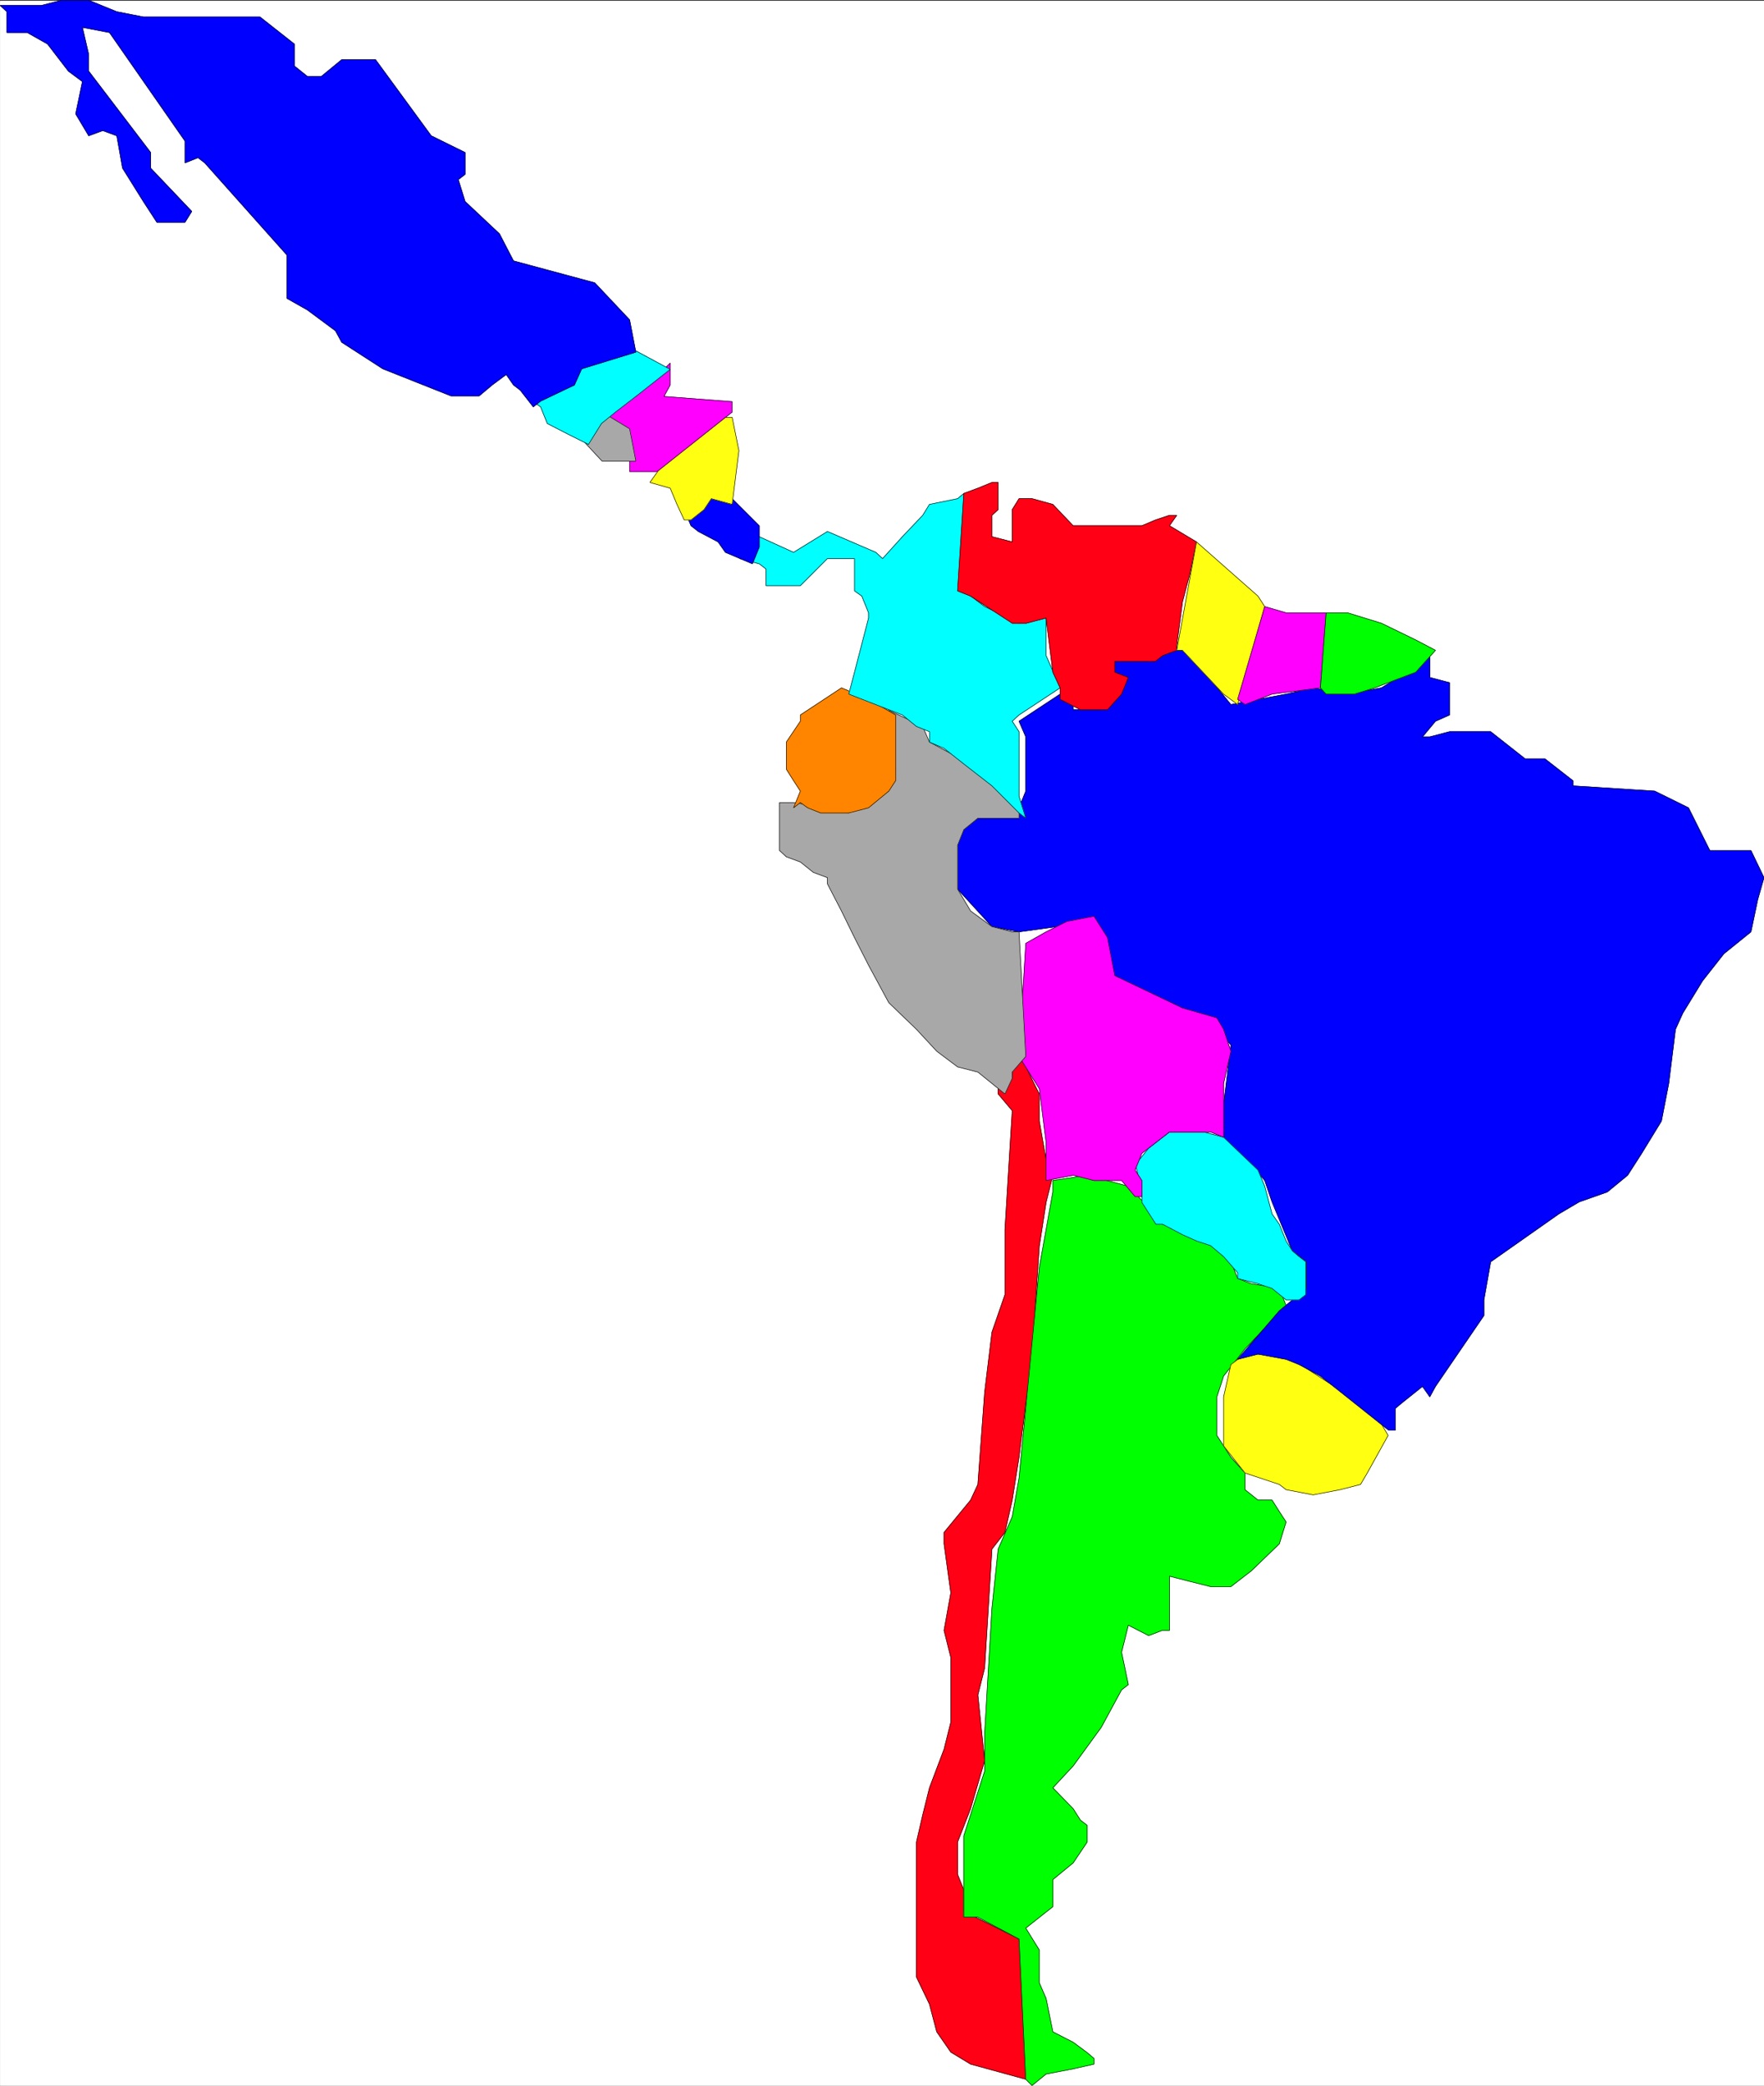 <svg width="3376.408" height="3991.723" viewBox="0 0 2532.306 2993.792" xmlns="http://www.w3.org/2000/svg"><rect x="0" y="0" width="2532.306" height="2993.792" fill="#333333" stroke="none"/><defs><clipPath id="a"><path d="M0 0h2532.059v2993H0Zm0 0"/></clipPath><clipPath id="b"><path d="M0 0h2532.059v2992.184H0Zm0 0"/></clipPath><clipPath id="c"><path d="M1374 924h1158.059v1128H1374Zm0 0"/></clipPath><clipPath id="d"><path d="M1373 924h1159.059v1129H1373Zm0 0"/></clipPath></defs><g clip-path="url(#a)" transform="translate(.248 1.326)"><path style="fill:#fff;fill-opacity:1;fill-rule:nonzero;stroke:none" d="M0 2992.184h2532.059V-.961H0Zm0 0"/></g><g clip-path="url(#b)" transform="translate(.248 1.326)"><path style="fill:#fff;fill-opacity:1;fill-rule:evenodd;stroke:#fff;stroke-width:.14;stroke-linecap:square;stroke-linejoin:bevel;stroke-miterlimit:10;stroke-opacity:1" d="M0 .5h486V575H0Zm0 0" transform="matrix(5.21 0 0 -5.21 0 2994.79)"/></g><path style="fill:#ff0014;fill-opacity:1;fill-rule:evenodd;stroke:#ff0014;stroke-width:.14;stroke-linecap:square;stroke-linejoin:bevel;stroke-miterlimit:10;stroke-opacity:1" d="m282.59 2.22-15.2 4.17-5.45 3.3-3.88 5.6-2.01 7.62-3.58 7.46v37.2l1.72 7.47 1.86 7.47 4.02 10.63 1.87 7.47v17.81l-1.87 7.46 1.87 10.35-1.87 13.5v3.16l7.32 8.9 2 4.31 1.87 25.42 2.01 16.52 3.58 10.34v17.95l2.01 32.75-3.87 4.59v2.88l5.74 7.47 1.86-2.88 3.73-7.47v-7.46l1.87-10.63 1.86-4.31-1.86-7.47-1.87-12.06-2.01-29.73-3.58-28.44-1.87-11.78-2.01-8.9-3.58-4.6-2.01-32.75-1.87-7.46 1.87-18.1-3.87-13.22-3.59-9.19v-8.9l1.72-4.31v-5.89l15.21-7.61zm0 0" transform="matrix(5.21 0 0 -5.21 .248 2996.116)"/><path style="fill:none;stroke:#000;stroke-width:.14;stroke-linecap:square;stroke-linejoin:bevel;stroke-miterlimit:10;stroke-opacity:1" d="m282.59 2.22-15.2 4.17-5.45 3.3-3.88 5.6-2.01 7.62-3.58 7.46v37.2l1.72 7.47 1.86 7.47 4.02 10.63 1.87 7.47v17.81l-1.87 7.46 1.87 10.35-1.87 13.5v3.16l7.32 8.9 2 4.31 1.87 25.42 2.01 16.52 3.58 10.34v17.95l2.01 32.75-3.87 4.59v2.88l5.74 7.47 1.86-2.88 3.73-7.47v-7.46l1.87-10.63 1.86-4.31-1.86-7.47-1.87-12.06-2.01-29.73-3.58-28.44-1.87-11.78-2.01-8.9-3.58-4.6-2.01-32.75-1.87-7.46 1.87-18.1-3.87-13.22-3.59-9.19v-8.9l1.72-4.31v-5.89l15.21-7.61zm0 0" transform="matrix(5.21 0 0 -5.21 .248 2996.116)"/><path style="fill:#0f0;fill-opacity:1;fill-rule:evenodd;stroke:#0f0;stroke-width:.14;stroke-linecap:square;stroke-linejoin:bevel;stroke-miterlimit:10;stroke-opacity:1" d="m301.38 6.39-5.73-1.29-7.46-1.44L284.31.5l-1.72 1.72-1.86 38.64-11.34 6.03h-3.87V69.3l5.74 17.81v10.34l2.01 34.47 1.72 16.37 3.87 8.9 1.87 10.63 5.59 58.03 3.73 20.82v3.16l9.47 1.44 11.33-3.02 5.6-5.89 3.72-4.59 9.47-2.87 5.6-3.16 3.87-4.31 1.86-4.6 3.73-1.43 7.75-1.3 1.87-4.74-11.34-11.92-5.88-7.47-1.86-5.74V179.6l3.87-6.03 3.87-4.31v-4.6l3.59-2.87h3.87l2.01-3.16 1.87-2.87-1.87-6.03-7.75-7.47-5.59-4.31h-5.59l-5.74 1.44-5.6 1.43v-14.94h-2.01l-3.72-1.43-5.6 2.87-1.86-7.47 1.86-8.9-1.86-1.44-5.6-10.34-7.74-10.63-5.6-6.03 5.6-5.75 2-3.15 1.87-1.44v-4.6l-3.87-5.74-5.6-4.6v-7.47l-7.46-5.89 3.73-6.03v-9.05l1.87-4.3 1.86-9.2 5.6-2.87 3.87-2.87 1.86-1.58zm0 0" transform="matrix(5.21 0 0 -5.21 .248 2996.116)"/><path style="fill:none;stroke:#000;stroke-width:.14;stroke-linecap:square;stroke-linejoin:bevel;stroke-miterlimit:10;stroke-opacity:1" d="m301.38 6.39-5.73-1.29-7.46-1.44L284.31.5l-1.72 1.72-1.86 38.64-11.34 6.03h-3.87V69.3l5.74 17.81v10.34l2.01 34.47 1.72 16.37 3.87 8.9 1.87 10.63 5.59 58.03 3.73 20.82v3.16l9.47 1.44 11.33-3.02 5.6-5.89 3.72-4.59 9.47-2.87 5.6-3.16 3.87-4.31 1.86-4.6 3.73-1.43 7.75-1.3 1.87-4.74-11.34-11.92-5.88-7.47-1.86-5.74V179.6l3.87-6.03 3.87-4.31v-4.6l3.59-2.87h3.87l2.01-3.16 1.87-2.87-1.87-6.03-7.75-7.47-5.59-4.31h-5.59l-5.74 1.44-5.6 1.43v-14.94h-2.01l-3.72-1.43-5.6 2.87-1.86-7.47 1.86-8.9-1.86-1.44-5.6-10.34-7.74-10.63-5.6-6.03 5.6-5.75 2-3.15 1.87-1.44v-4.6l-3.87-5.74-5.6-4.6v-7.47l-7.46-5.89 3.73-6.03v-9.05l1.87-4.3 1.86-9.2 5.6-2.87 3.87-2.87 1.86-1.58zm0 0" transform="matrix(5.21 0 0 -5.21 .248 2996.116)"/><path style="fill:#ff1;fill-opacity:1;fill-rule:evenodd;stroke:#ff1;stroke-width:.14;stroke-linecap:square;stroke-linejoin:bevel;stroke-miterlimit:10;stroke-opacity:1" d="m352.45 166.1-9.47 3.16-5.88 7.47v13.5l2.01 8.9 3.87 2.88h7.46l5.6-1.44 9.32-6.03 9.47-6.03 5.74-5.75 1.86-3.16-5.74-10.34-1.86-3.16-5.6-1.44-7.46-1.43-7.45 1.43zm0 0" transform="matrix(5.21 0 0 -5.21 .248 2996.116)"/><path style="fill:none;stroke:#000;stroke-width:.14;stroke-linecap:square;stroke-linejoin:bevel;stroke-miterlimit:10;stroke-opacity:1" d="m352.45 166.1-9.47 3.16-5.88 7.47v13.5l2.01 8.9 3.87 2.88h7.46l5.6-1.44 9.32-6.03 9.47-6.03 5.74-5.75 1.86-3.16-5.74-10.34-1.86-3.16-5.6-1.44-7.46-1.43-7.45 1.43zm0 0" transform="matrix(5.21 0 0 -5.21 .248 2996.116)"/><g clip-path="url(#c)" transform="translate(.248 1.326)"><path style="fill:#00f;fill-opacity:1;fill-rule:evenodd;stroke:none" d="m1993.191 2051.57-69.504-55.328-28.394-22.457-30.633-16.46-18.652-7.505-40.38-7.504-29.175 7.504 59.813-69.605 38.867-32.145v-38.191l-20.164-15.68-29.176-70.336-10.473-30.687-19.433-23.239-29.125-23.183-10.473-15.68v-46.422l10.473-86.07-20.16-22.402-18.704-16.465-30.636-14.223-77.735-31.469-19.433-15.68-10.469-14.226-8.965-47.879-9.687-14.953-108.371 14.953-38.864-7.504-49.34-53.87v-70.333l8.961-15.734 20.164-15.684h38.864l20.215-14.953 9.691-23.965v-77.84l-9.691-22.453 59.03-38.918 18.704 15.004v7.45h40.324l19.434-14.954 9.746-7.5-9.746-31.418v-16.46h48.61l48.558-22.458 69.5 85.34 79.246-15.004 38.812-8.96 49.34 8.96 48.61-8.96 49.285-29.907 20.214-23.965v38.918l28.395 7.5v46.371l-20.215 8.961-18.648 22.453h10.469l28.394-7.449h59.031l49.34 38.867h28.395l40.324 31.47v7.448l117.383 7.504 48.554 23.965 30.637 61.324h59.027l18.704 38.918-8.961 31.414-9.743 46.422-38.867 31.418-30.633 38.918-28.394 46.367-10.473 23.239-9.691 77.785-10.473 53.87-28.394 46.423-20.16 31.414-29.176 23.969-40.328 14.222-29.176 17.192-97.895 68.824-9.691 54.652v22.457l-69.555 101.75-8.18 14.953-10.468-14.953-29.906 23.914-8.961 7.504v31.414zm0 0"/></g><g clip-path="url(#d)" transform="translate(.248 1.326)"><path style="fill:none;stroke:#00f;stroke-width:.14;stroke-linecap:square;stroke-linejoin:bevel;stroke-miterlimit:10;stroke-opacity:1" d="m382.57 181.04-13.34 10.62-5.45 4.31-5.88 3.16-3.58 1.44-7.75 1.44-5.6-1.44 11.48 13.36 7.46 6.17v7.33l-3.87 3.01-5.6 13.5-2.01 5.89-3.73 4.46-5.59 4.45-2.01 3.01v8.91l2.01 16.52-3.87 4.3-3.59 3.16-5.88 2.73-14.92 6.04-3.73 3.01-2.01 2.73-1.72 9.19-1.86 2.87-20.8-2.87-7.46 1.44-9.47 10.34v13.5l1.72 3.02 3.87 3.01h7.46l3.88 2.87 1.86 4.6v14.94l-1.86 4.31 11.33 7.47 3.59-2.88v-1.43h7.74l3.73 2.87 1.87 1.44-1.87 6.03v3.16h9.33l9.32 4.31 13.34-16.38 15.21 2.88 7.45 1.72 9.47-1.72 9.33 1.72 9.46 5.74 3.88 4.6v-7.47l5.45-1.44v-8.9l-3.88-1.72-3.58-4.31h2.01l5.45 1.43h11.33l9.47-7.46h5.45l7.74-6.04v-1.43l22.53-1.44 9.32-4.6 5.88-11.77h11.33l3.59-7.47-1.72-6.03-1.87-8.91-7.46-6.03-5.88-7.47-5.45-8.9-2.01-4.46-1.86-14.93-2.01-10.34-5.45-8.91-3.87-6.03-5.6-4.6-7.74-2.73-5.6-3.3-18.79-13.21-1.86-10.49v-4.31l-13.35-19.53-1.57-2.87-2.01 2.87-5.74-4.59-1.72-1.44v-6.03zm0 0" transform="matrix(5.21 0 0 -5.21 0 2994.79)"/><path style="fill:none;stroke:#000;stroke-width:.14;stroke-linecap:square;stroke-linejoin:bevel;stroke-miterlimit:10;stroke-opacity:1" d="m382.57 181.04-13.34 10.62-5.45 4.31-5.88 3.16-3.58 1.44-7.75 1.44-5.6-1.44 11.48 13.36 7.46 6.17v7.33l-3.87 3.01-5.6 13.5-2.01 5.89-3.73 4.46-5.59 4.45-2.01 3.01v8.91l2.01 16.52-3.87 4.3-3.59 3.16-5.88 2.73-14.92 6.04-3.73 3.01-2.01 2.73-1.72 9.19-1.86 2.87-20.8-2.87-7.46 1.44-9.47 10.34v13.5l1.72 3.02 3.87 3.01h7.46l3.88 2.87 1.86 4.6v14.94l-1.86 4.31 11.33 7.47 3.59-2.88v-1.43h7.74l3.73 2.87 1.87 1.44-1.87 6.03v3.16h9.33l9.32 4.31 13.34-16.38 15.21 2.88 7.45 1.72 9.47-1.72 9.33 1.72 9.46 5.74 3.88 4.6v-7.47l5.45-1.44v-8.9l-3.88-1.72-3.58-4.31h2.01l5.45 1.43h11.33l9.47-7.46h5.45l7.74-6.04v-1.43l22.53-1.44 9.32-4.6 5.88-11.77h11.33l3.59-7.47-1.72-6.03-1.87-8.91-7.46-6.03-5.88-7.47-5.45-8.9-2.01-4.46-1.86-14.93-2.01-10.34-5.45-8.91-3.87-6.03-5.6-4.6-7.74-2.73-5.6-3.3-18.79-13.21-1.86-10.49v-4.31l-13.35-19.53-1.57-2.87-2.01 2.87-5.74-4.59-1.72-1.44v-6.03zm0 0" transform="matrix(5.21 0 0 -5.21 0 2994.79)"/></g><path style="fill:#0ff;fill-opacity:1;fill-rule:evenodd;stroke:#0ff;stroke-width:.14;stroke-linecap:square;stroke-linejoin:bevel;stroke-miterlimit:10;stroke-opacity:1" d="m354.32 216.94-3.88 3.16-3.87 1.3-5.6 1.43v1.58l-3.87 4.45-3.58 3.02-3.88 1.29-3.87 1.73-5.45 2.87h-1.87l-3.87 6.03v2.87l-1.72 7.62 3.59 4.45 5.73 4.45h9.47l5.45-1.44 9.47-9.04 1.86-4.46 2.01-7.61 2.01-2.87 1.87-4.6 1.72-2.73 1.86-1.58 1.87-1.43v-9.05l-1.87-1.44zm0 0" transform="matrix(5.21 0 0 -5.21 .248 2996.116)"/><path style="fill:none;stroke:#000;stroke-width:.14;stroke-linecap:square;stroke-linejoin:bevel;stroke-miterlimit:10;stroke-opacity:1" d="m354.32 216.94-3.88 3.16-3.87 1.3-5.6 1.43v1.58l-3.87 4.45-3.58 3.02-3.88 1.29-3.87 1.73-5.45 2.87h-1.87l-3.87 6.03v2.87l-1.72 7.62 3.59 4.45 5.73 4.45h9.47l5.45-1.44 9.47-9.04 1.86-4.46 2.01-7.61 2.01-2.87 1.87-4.6 1.72-2.73 1.86-1.58 1.87-1.43v-9.05l-1.87-1.44zm0 0" transform="matrix(5.21 0 0 -5.21 .248 2996.116)"/><path style="fill:#f0f;fill-opacity:1;fill-rule:evenodd;stroke:#f0f;stroke-width:.14;stroke-linecap:square;stroke-linejoin:bevel;stroke-miterlimit:10;stroke-opacity:1" d="m312.72 245.38-3.73 4.45h-7.61l-5.73 1.44-7.46-1.44v10.49l-1.87 14.79-5.59 8.91 1.86 31.16 5.6 3.16 5.73 2.87 7.46 1.44 3.73-5.89 2.01-10.48 18.65-8.91 9.47-2.73 1.86-3.16 2.01-6.03-2.01-8.9v-14.8l-3.58 1.44h-11.34l-7.6-5.89-1.86-4.59 1.86-2.88v-4.45zm0 0" transform="matrix(5.21 0 0 -5.21 .248 2996.116)"/><path style="fill:none;stroke:#000;stroke-width:.14;stroke-linecap:square;stroke-linejoin:bevel;stroke-miterlimit:10;stroke-opacity:1" d="m312.72 245.38-3.73 4.45h-7.61l-5.73 1.44-7.46-1.44v10.49l-1.87 14.79-5.59 8.91 1.86 31.16 5.6 3.16 5.73 2.87 7.46 1.44 3.73-5.89 2.01-10.48 18.65-8.91 9.47-2.73 1.86-3.16 2.01-6.03-2.01-8.9v-14.8l-3.58 1.44h-11.34l-7.6-5.89-1.86-4.59 1.86-2.88v-4.45zm0 0" transform="matrix(5.21 0 0 -5.21 .248 2996.116)"/><path style="fill:#a8a8a8;fill-opacity:1;fill-rule:evenodd;stroke:#a8a8a8;stroke-width:.14;stroke-linecap:square;stroke-linejoin:bevel;stroke-miterlimit:10;stroke-opacity:1" d="m276.85 273.67-7.46 6.04-5.59 1.43-5.74 4.31-5.59 6.03-7.61 7.33-5.59 10.34-3.87 7.61-3.59 7.33-3.87 7.47v1.72l-3.88 1.44-3.58 2.87-3.87 1.43-1.87 1.73v13.21h3.73l9.47-1.44 5.74-1.43 7.6 4.59 3.58 2.88 1.87 4.59-1.87 7.47v8.76l9.33-4.45 1.86-4.31 5.89-3.16 5.45-2.87 5.88-4.6 3.58-4.31 3.88-4.59v-1.44h-11.34l-3.87-3.16-1.72-4.31v-12.06l3.59-6.03 5.88-4.31 5.59-1.44h1.87l1.86-34.32-3.73-4.31v-1.73zm0 0" transform="matrix(5.21 0 0 -5.21 .248 2996.116)"/><path style="fill:none;stroke:#000;stroke-width:.14;stroke-linecap:square;stroke-linejoin:bevel;stroke-miterlimit:10;stroke-opacity:1" d="m276.85 273.67-7.46 6.04-5.59 1.43-5.74 4.31-5.59 6.03-7.61 7.33-5.59 10.34-3.87 7.61-3.59 7.33-3.87 7.47v1.72l-3.88 1.44-3.58 2.87-3.87 1.43-1.87 1.73v13.21h3.73l9.47-1.44 5.74-1.43 7.6 4.59 3.58 2.88 1.87 4.59-1.87 7.47v8.76l9.33-4.45 1.86-4.31 5.89-3.16 5.45-2.87 5.88-4.6 3.58-4.31 3.88-4.59v-1.44h-11.34l-3.87-3.16-1.72-4.31v-12.06l3.59-6.03 5.88-4.31 5.59-1.44h1.87l1.86-34.32-3.73-4.31v-1.73zm0 0" transform="matrix(5.21 0 0 -5.21 .248 2996.116)"/><path style="fill:#ff8500;fill-opacity:1;fill-rule:evenodd;stroke:#ff8500;stroke-width:.14;stroke-linecap:square;stroke-linejoin:bevel;stroke-miterlimit:10;stroke-opacity:1" d="m218.61 352.52 1.87 4.6-1.87 2.87-2 3.16v7.47l3.87 5.75v1.72l11.33 7.47 7.46-3.16 7.46-4.31v-18.1l-1.87-2.87-5.59-4.6-5.45-1.43h-7.75l-3.58 1.43-2.01 1.44zm0 0" transform="matrix(5.21 0 0 -5.21 .248 2996.116)"/><path style="fill:none;stroke:#000;stroke-width:.14;stroke-linecap:square;stroke-linejoin:bevel;stroke-miterlimit:10;stroke-opacity:1" d="m218.61 352.52 1.87 4.6-1.87 2.87-2 3.16v7.47l3.87 5.75v1.72l11.33 7.47 7.46-3.16 7.46-4.31v-18.1l-1.87-2.87-5.59-4.6-5.45-1.43h-7.75l-3.58 1.43-2.01 1.44zm0 0" transform="matrix(5.21 0 0 -5.21 .248 2996.116)"/><path style="fill:#0ff;fill-opacity:1;fill-rule:evenodd;stroke:#0ff;stroke-width:.14;stroke-linecap:square;stroke-linejoin:bevel;stroke-miterlimit:10;stroke-opacity:1" d="m280.73 351.09-7.46 7.47-7.75 6.03-5.45 4.31-4.02 1.72v2.87l-3.58 1.44-3.88 3.16-14.77 5.75 1.58 6.03 3.87 14.93v1.44l-1.86 4.6-2.01 1.43v8.91h-7.46l-7.46-7.47h-9.47v4.6l-1.86 1.43-5.45 1.44 5.45 6.03 9.46-4.31 9.33 5.75 13.34-5.75 1.86-1.72 5.45 6.03 5.6 5.89 1.86 3.01 7.75 1.58 1.72 1.44v-26.86l5.74-4.31 9.47-4.59 5.59 1.43 1.87 1.44v-11.78l3.87-8.9-11.33-7.47-1.87-1.72 1.87-2.88v-17.81l1.86-6.03zm0 0" transform="matrix(5.21 0 0 -5.21 .248 2996.116)"/><path style="fill:none;stroke:#000;stroke-width:.14;stroke-linecap:square;stroke-linejoin:bevel;stroke-miterlimit:10;stroke-opacity:1" d="m280.73 351.09-7.46 7.47-7.75 6.03-5.45 4.31-4.02 1.72v2.87l-3.58 1.44-3.88 3.16-14.77 5.75 1.58 6.03 3.87 14.93v1.44l-1.86 4.6-2.01 1.43v8.91h-7.46l-7.46-7.47h-9.47v4.6l-1.86 1.43-5.45 1.44 5.45 6.03 9.46-4.31 9.33 5.75 13.34-5.75 1.86-1.72 5.45 6.03 5.6 5.89 1.86 3.01 7.75 1.58 1.72 1.44v-26.86l5.74-4.31 9.47-4.59 5.59 1.43 1.87 1.44v-11.78l3.87-8.9-11.33-7.47-1.87-1.72 1.87-2.88v-17.81l1.86-6.03zm0 0" transform="matrix(5.21 0 0 -5.21 .248 2996.116)"/><path style="fill:#ff0014;fill-opacity:1;fill-rule:evenodd;stroke:#ff0014;stroke-width:.14;stroke-linecap:square;stroke-linejoin:bevel;stroke-miterlimit:10;stroke-opacity:1" d="m292.06 385.56-2.01 4.31-1.86 14.93-5.46-1.43h-3.87l-11.47 7.47-3.59 1.43 1.72 26.86 3.87 1.44 3.88 1.58h1.72v-7.47l-1.72-1.58v-5.89l5.59-1.44v8.91l1.87 3.01h3.58l5.74-1.58 5.6-5.88h18.93l3.73 1.58 3.87 1.29h2.01l-2.01-2.87 7.46-4.46-1.86-8.9-2.01-7.61-1.58-12.07v-1.29l-3.87-1.44-2.01-1.58h-11.19v-3.01l3.73-1.44-1.86-4.59-3.88-4.31h-7.46l-5.59 2.87zm0 0" transform="matrix(5.21 0 0 -5.21 .248 2996.116)"/><path style="fill:none;stroke:#000;stroke-width:.14;stroke-linecap:square;stroke-linejoin:bevel;stroke-miterlimit:10;stroke-opacity:1" d="m292.06 385.56-2.01 4.31-1.86 14.93-5.46-1.43h-3.87l-11.47 7.47-3.59 1.43 1.72 26.86 3.87 1.44 3.88 1.58h1.72v-7.47l-1.72-1.58v-5.89l5.59-1.44v8.91l1.87 3.01h3.58l5.74-1.58 5.6-5.88h18.93l3.73 1.58 3.87 1.29h2.01l-2.01-2.87 7.46-4.46-1.86-8.9-2.01-7.61-1.58-12.07v-1.29l-3.87-1.44-2.01-1.58h-11.19v-3.01l3.73-1.44-1.86-4.59-3.88-4.31h-7.46l-5.59 2.87zm0 0" transform="matrix(5.21 0 0 -5.21 .248 2996.116)"/><path style="fill:#ff1;fill-opacity:1;fill-rule:evenodd;stroke:#ff1;stroke-width:.14;stroke-linecap:square;stroke-linejoin:bevel;stroke-miterlimit:10;stroke-opacity:1" d="m324.19 395.9 5.45 29.87 16.93-14.93 1.86-2.88-7.46-27-3.87 2.88-11.33 12.06zm0 0" transform="matrix(5.21 0 0 -5.21 .248 2996.116)"/><path style="fill:none;stroke:#000;stroke-width:.14;stroke-linecap:square;stroke-linejoin:bevel;stroke-miterlimit:10;stroke-opacity:1" d="m324.19 395.9 5.45 29.87 16.93-14.93 1.86-2.88-7.46-27-3.87 2.88-11.33 12.06zm0 0" transform="matrix(5.21 0 0 -5.21 .248 2996.116)"/><path style="fill:#f0f;fill-opacity:1;fill-rule:evenodd;stroke:#f0f;stroke-width:.14;stroke-linecap:square;stroke-linejoin:bevel;stroke-miterlimit:10;stroke-opacity:1" d="m340.97 382.4 7.46 25.56 5.89-1.72h11.04l-1.58-20.68-13.34-1.72-7.46-2.88zm0 0" transform="matrix(5.21 0 0 -5.21 .248 2996.116)"/><path style="fill:none;stroke:#000;stroke-width:.14;stroke-linecap:square;stroke-linejoin:bevel;stroke-miterlimit:10;stroke-opacity:1" d="m340.97 382.4 7.46 25.56 5.89-1.72h11.04l-1.58-20.68-13.34-1.72-7.46-2.88zm0 0" transform="matrix(5.21 0 0 -5.21 .248 2996.116)"/><path style="fill:#0f0;fill-opacity:1;fill-rule:evenodd;stroke:#0f0;stroke-width:.14;stroke-linecap:square;stroke-linejoin:bevel;stroke-miterlimit:10;stroke-opacity:1" d="m363.78 385.56 1.58 20.68h5.88l9.33-2.87 9.46-4.6 5.45-2.87-5.45-6.03-7.6-2.88-3.73-1.43-5.59-1.72h-7.75zm0 0" transform="matrix(5.21 0 0 -5.21 .248 2996.116)"/><path style="fill:none;stroke:#000;stroke-width:.14;stroke-linecap:square;stroke-linejoin:bevel;stroke-miterlimit:10;stroke-opacity:1" d="m363.78 385.56 1.58 20.68h5.88l9.33-2.87 9.46-4.6 5.45-2.87-5.45-6.03-7.6-2.88-3.73-1.43-5.59-1.72h-7.75zm0 0" transform="matrix(5.21 0 0 -5.21 .248 2996.116)"/><path style="fill:#00f;fill-opacity:1;fill-rule:evenodd;stroke:#00f;stroke-width:.14;stroke-linecap:square;stroke-linejoin:bevel;stroke-miterlimit:10;stroke-opacity:1" d="m207.28 419.74-7.46 3.16-2.01 2.87-5.45 2.88-2.01 1.58-1.86 4.45 7.46 3.01h5.74l7.46-7.46v-5.89zm0 0" transform="matrix(5.21 0 0 -5.21 .248 2996.116)"/><path style="fill:none;stroke:#000;stroke-width:.14;stroke-linecap:square;stroke-linejoin:bevel;stroke-miterlimit:10;stroke-opacity:1" d="m207.28 419.74-7.46 3.16-2.01 2.87-5.45 2.88-2.01 1.58-1.86 4.45 7.46 3.01h5.74l7.46-7.46v-5.89zm0 0" transform="matrix(5.21 0 0 -5.21 .248 2996.116)"/><path style="fill:#ff1;fill-opacity:1;fill-rule:evenodd;stroke:#ff1;stroke-width:.14;stroke-linecap:square;stroke-linejoin:bevel;stroke-miterlimit:10;stroke-opacity:1" d="m188.49 431.81-2.01 4.3-1.86 4.46-5.6 1.58 7.46 10.48 7.46 2.87 5.74 4.6h2.01l1.86-9.19-1.86-14.8-5.74 1.58-2.01-3.01-3.59-2.87zm0 0" transform="matrix(5.21 0 0 -5.21 .248 2996.116)"/><path style="fill:none;stroke:#000;stroke-width:.14;stroke-linecap:square;stroke-linejoin:bevel;stroke-miterlimit:10;stroke-opacity:1" d="m188.49 431.81-2.01 4.3-1.86 4.46-5.6 1.58 7.46 10.48 7.46 2.87 5.74 4.6h2.01l1.86-9.19-1.86-14.8-5.74 1.58-2.01-3.01-3.59-2.87zm0 0" transform="matrix(5.21 0 0 -5.21 .248 2996.116)"/><path style="fill:#f0f;fill-opacity:1;fill-rule:evenodd;stroke:#f0f;stroke-width:.14;stroke-linecap:square;stroke-linejoin:bevel;stroke-miterlimit:10;stroke-opacity:1" d="m201.69 461.54-20.66-16.38h-7.6v10.34l-5.74 4.6 3.87 5.75h3.59l9.47 9.19V469l-1.72-3.15 18.79-1.44zm0 0" transform="matrix(5.21 0 0 -5.21 .248 2996.116)"/><path style="fill:none;stroke:#000;stroke-width:.14;stroke-linecap:square;stroke-linejoin:bevel;stroke-miterlimit:10;stroke-opacity:1" d="m201.69 461.54-20.66-16.38h-7.6v10.34l-5.74 4.6 3.87 5.75h3.59l9.47 9.19V469l-1.72-3.15 18.79-1.44zm0 0" transform="matrix(5.21 0 0 -5.21 .248 2996.116)"/><path style="fill:#a8a8a8;fill-opacity:1;fill-rule:evenodd;stroke:#a8a8a8;stroke-width:.14;stroke-linecap:square;stroke-linejoin:bevel;stroke-miterlimit:10;stroke-opacity:1" d="M175.15 448.04h-9.32l-5.6 6.03 5.6 7.47 7.6-4.6zm0 0" transform="matrix(5.21 0 0 -5.21 .248 2996.116)"/><path style="fill:none;stroke:#000;stroke-width:.14;stroke-linecap:square;stroke-linejoin:bevel;stroke-miterlimit:10;stroke-opacity:1" d="M175.15 448.04h-9.32l-5.6 6.03 5.6 7.47 7.6-4.6zm0 0" transform="matrix(5.21 0 0 -5.21 .248 2996.116)"/><path style="fill:#0ff;fill-opacity:1;fill-rule:evenodd;stroke:#0ff;stroke-width:.14;stroke-linecap:square;stroke-linejoin:bevel;stroke-miterlimit:10;stroke-opacity:1" d="m162.1 452.63-5.74 2.87-5.6 2.88-1.86 4.59-2.01 1.44 11.33 4.59v4.31l15.21 6.04 11.19-6.04-9.47-7.46-5.6-4.31-3.87-3.16zm0 0" transform="matrix(5.21 0 0 -5.21 .248 2996.116)"/><path style="fill:none;stroke:#000;stroke-width:.14;stroke-linecap:square;stroke-linejoin:bevel;stroke-miterlimit:10;stroke-opacity:1" d="m162.1 452.63-5.74 2.87-5.6 2.88-1.86 4.59-2.01 1.44 11.33 4.59v4.31l15.21 6.04 11.19-6.04-9.47-7.46-5.6-4.31-3.87-3.16zm0 0" transform="matrix(5.21 0 0 -5.21 .248 2996.116)"/><path style="fill:#00f;fill-opacity:1;fill-rule:evenodd;stroke:#00f;stroke-width:.14;stroke-linecap:square;stroke-linejoin:bevel;stroke-miterlimit:10;stroke-opacity:1" d="M3.59 573.56h7.74l5.6 1.44h7.46l7.74-3.16 7.32-1.44h32.13l9.47-7.46v-6.04l3.58-2.87h3.88l5.59 4.6h9.33l15.34-20.97 9.33-4.6v-6.03l-1.87-1.44 1.87-6.03 9.47-8.9 3.87-7.47 22.38-6.03 9.61-10.2 1.72-8.91-14.92-4.59-2.01-4.46-9.32-4.45-2.01-1.58-3.59 4.6-1.86 1.43-2.01 2.88-3.87-2.88-3.59-3.01h-7.74l-18.8 7.47-11.33 7.32-1.72 3.16-7.75 5.75-5.59 3.16v11.92l-22.67 25.42-1.86 1.44-3.59-1.44v6.03l-20.8 29.88-7.46 1.43 1.73-7.47v-4.59l17.07-22.41v-4.31l11.33-11.92-1.87-3.01h-7.74l-3.73 5.74-5.74 9.19-1.58 8.91-3.87 1.43-3.87-1.43-3.59 6.03 1.86 8.9-3.87 2.88-5.74 7.47-5.59 3.16h-5.6v5.74L0 573.56Zm0 0" transform="matrix(5.21 0 0 -5.21 .248 2996.116)"/><path style="fill:none;stroke:#000;stroke-width:.14;stroke-linecap:square;stroke-linejoin:bevel;stroke-miterlimit:10;stroke-opacity:1" d="M3.59 573.56h7.74l5.6 1.44h7.46l7.74-3.16 7.32-1.44h32.13l9.47-7.46v-6.04l3.58-2.87h3.88l5.59 4.6h9.33l15.34-20.97 9.33-4.6v-6.03l-1.87-1.44 1.87-6.03 9.47-8.9 3.87-7.47 22.38-6.03 9.61-10.2 1.72-8.91-14.92-4.59-2.01-4.46-9.32-4.45-2.01-1.58-3.59 4.6-1.86 1.43-2.01 2.88-3.87-2.88-3.59-3.01h-7.74l-18.8 7.47-11.33 7.32-1.72 3.16-7.75 5.75-5.59 3.16v11.92l-22.67 25.42-1.86 1.44-3.59-1.44v6.03l-20.8 29.88-7.46 1.43 1.73-7.47v-4.59l17.07-22.41v-4.31l11.33-11.92-1.87-3.01h-7.74l-3.73 5.74-5.74 9.19-1.58 8.91-3.87 1.43-3.87-1.43-3.59 6.03 1.86 8.9-3.87 2.88-5.74 7.47-5.59 3.16h-5.6v5.74L0 573.56Zm0 0" transform="matrix(5.21 0 0 -5.21 .248 2996.116)"/></svg>
